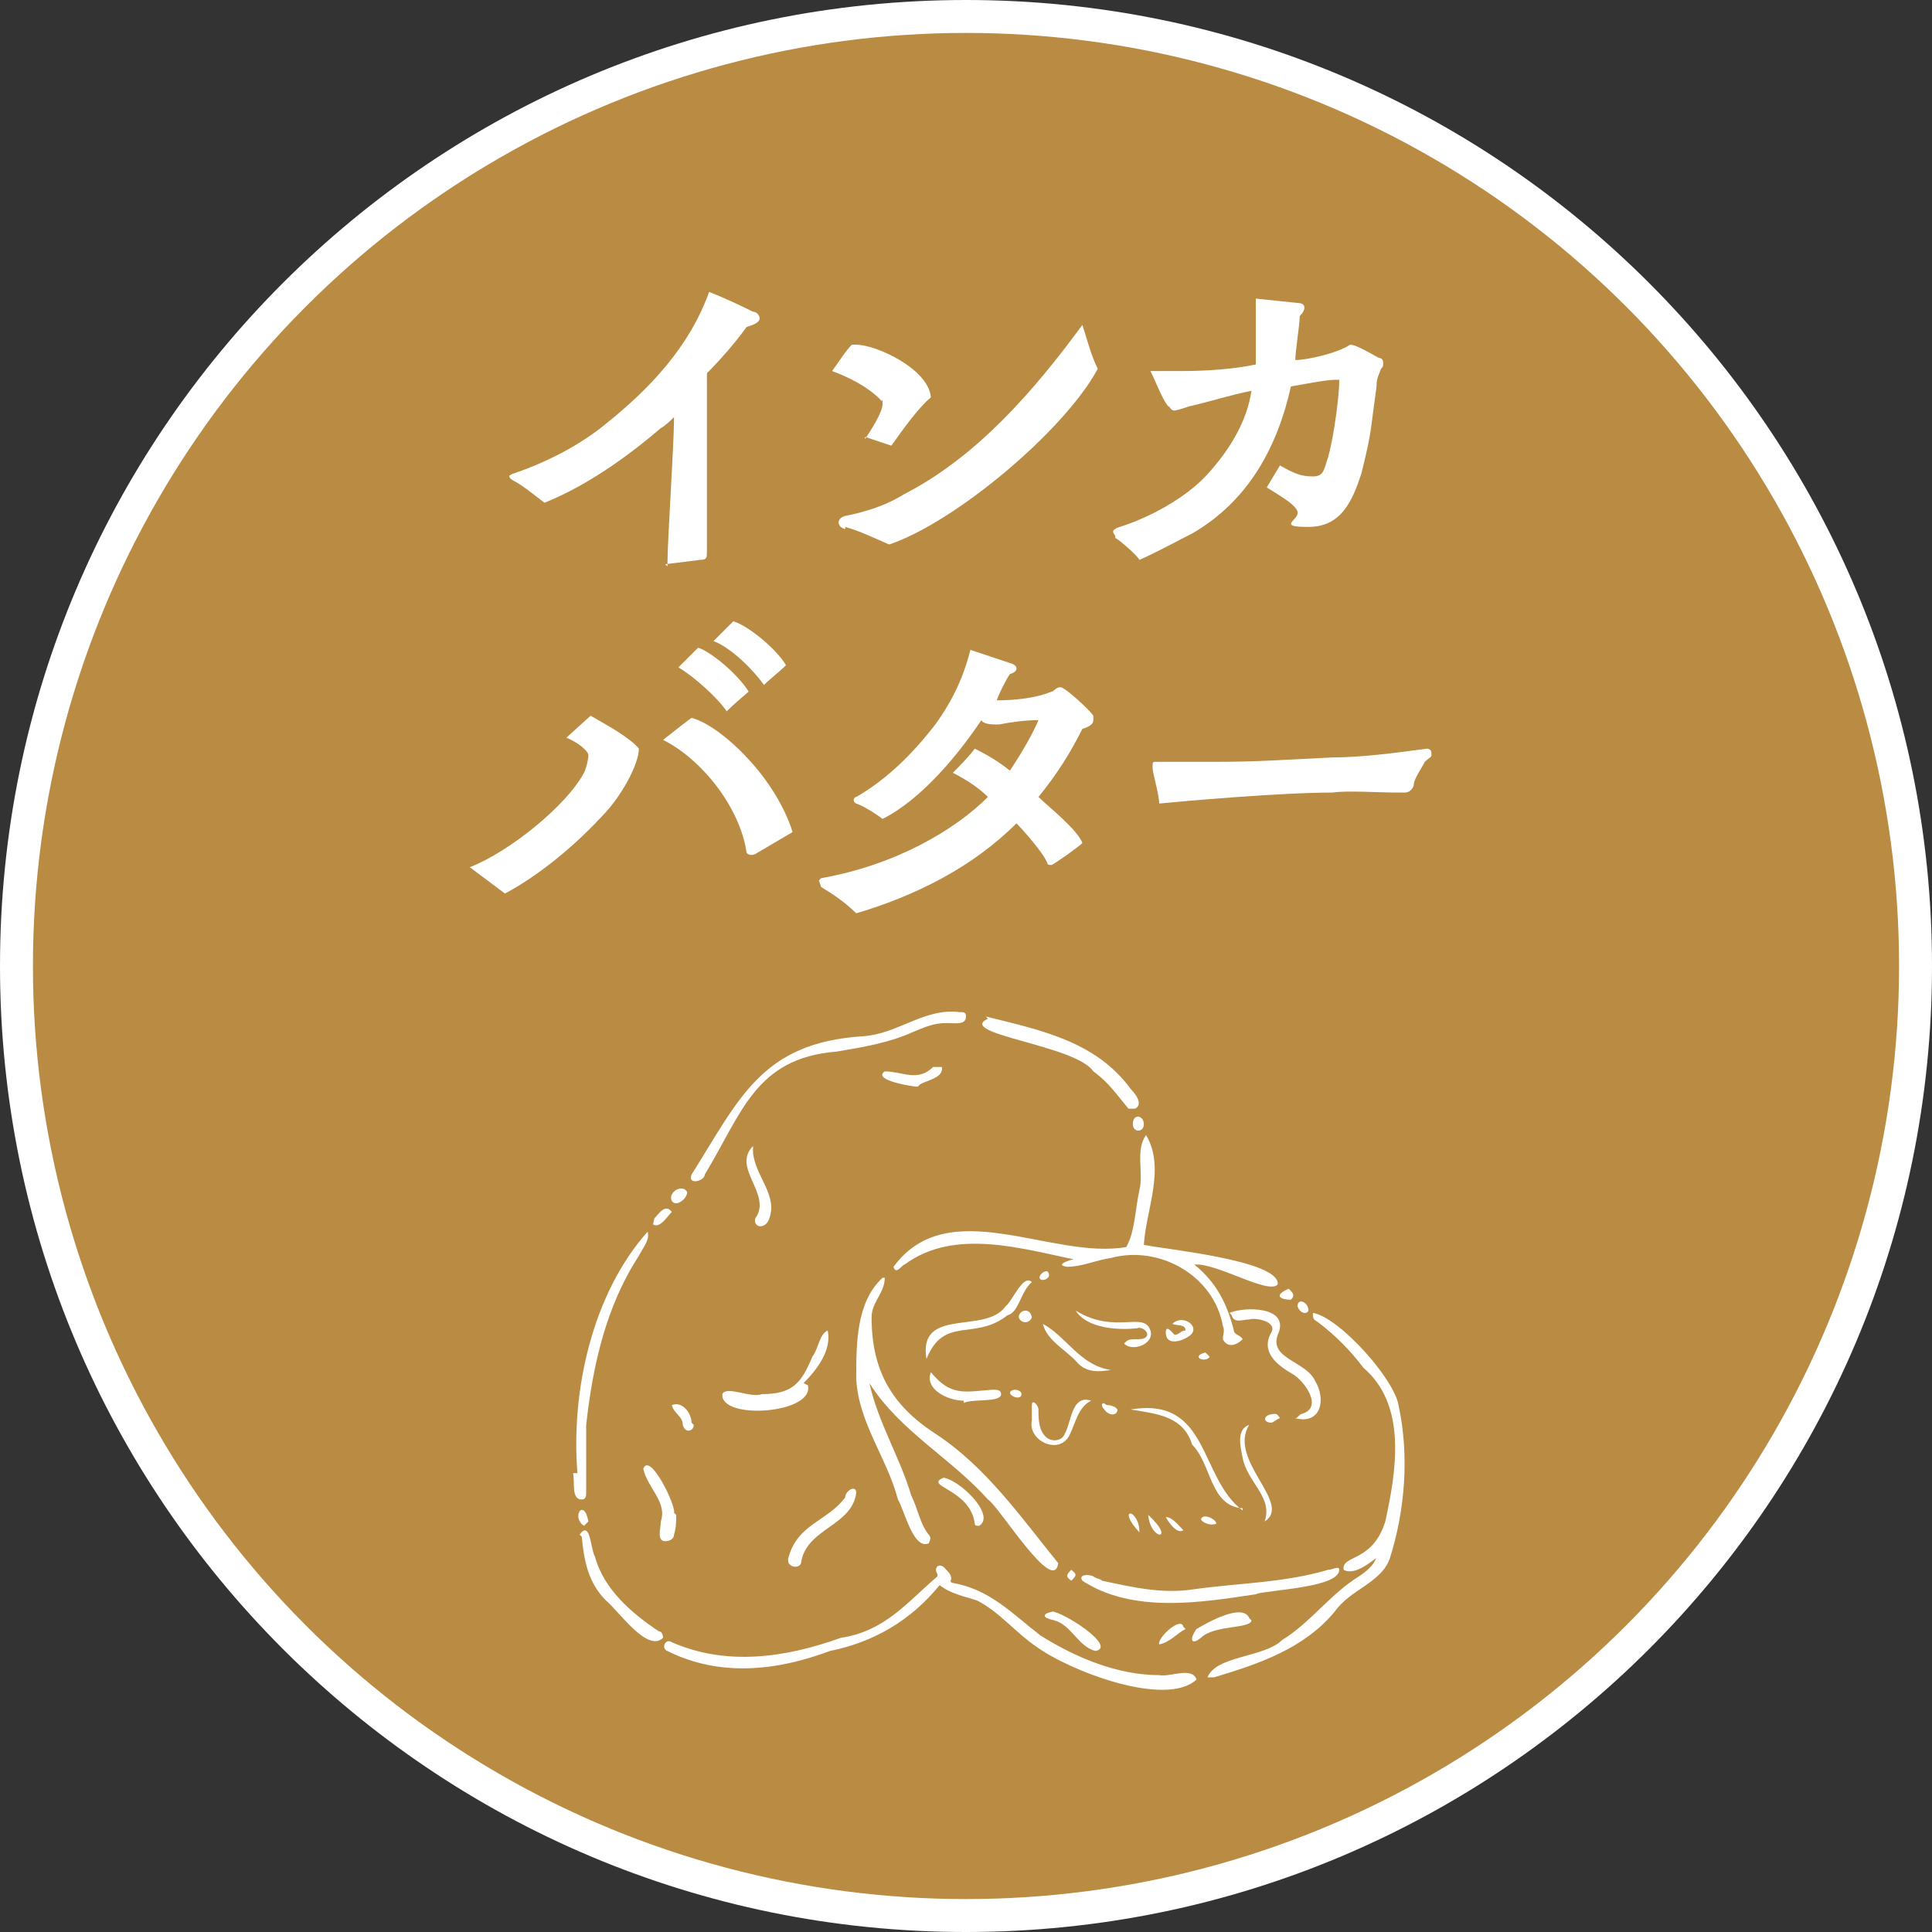 <?xml version="1.0" encoding="UTF-8"?>
<svg id="_レイヤー_2" data-name="レイヤー_2" xmlns="http://www.w3.org/2000/svg" viewBox="0 0 88 88">
  <rect x="0" y="0" width="88" height="88" fill="#333333" stroke="none"/>
  <defs>
    <style>
      .cls-1 {
        fill: #ba8b42;
      }

      .cls-2 {
        fill: #fff;
      }
    </style>
  </defs>
  <g id="_枠" data-name="枠">
    <g>
      <g>
        <path class="cls-2" d="M44,88C19.7,88,0,68.3,0,44S19.7,0,44,0s44,19.7,44,44-19.7,44-44,44ZM44,3C21.4,3,3,21.4,3,44s18.4,41,41,41,41-18.4,41-41S66.6,3,44,3Z"/>
        <g>
          <g>
            <path class="cls-2" d="M28.8,27.5v-1.8c.2-.7.2-2.1.3-3.5-1.3,1-2.6,1.7-3.7,2.1l-.9.3-.7-.6c-.4-.4-.8-.6-.9-.7-.7-.2-1.2-.9-1.2-1.6s.5-1.3,1.2-1.6c1.4-.5,2.8-1.2,3.8-2.1,2.1-1.7,3.5-3.4,4.2-5.3l.6-1.5,1.4.6c.7.3,1.9.8,2.2,1,1,.5,1.1,1.3,1.1,1.6,0,.7-.4,1.2-1.1,1.6-.4.5-.8,1-1.2,1.4,0,0,0,0,0,0v.7c0,2,0,4.5,0,6.8,0,1-.6,1.8-1.7,1.9l-3.4.4ZM23.9,23.1s0,0,0,0c0,0,0,0,0,0ZM23.8,20.6s0,0,0,0c0,0,0,0,0,0ZM33.7,15.7s0,0,0,0c0,0,0,0,0,0Z"/>
            <path class="cls-2" d="M40.5,26.6l-1-.4c-.5-.2-1-.4-1.4-.6-.8-.3-1.3-1.1-1.2-1.9,0-.8.7-1.4,1.5-1.6.4,0,.9-.2,1.3-.4l-2.7-.8,1.3-1.7c0,0,.1-.2.2-.3-.3-.2-.7-.4-1.1-.5l-1.9-.7,1.2-1.6c.2-.2.3-.4.4-.6.2-.2.3-.4.5-.6l.5-.6h.9c1.4,0,4.7,1.4,4.9,3.8v.8c0,0-.6.5-.6.5-.2.1-.3.3-.5.6,1.8-1.3,3.5-3.2,5.4-5.9l1.8-2.5.9,2.9c.2.7.4,1.4.6,1.9l.2.6-.3.6c-1.7,3.1-7,7.6-10.3,8.7l-.5.2Z"/>
            <path class="cls-2" d="M51.4,27.2l-.7-.8c-.1-.1-.6-.6-.8-.7h0c-.5-.4-.8-.9-.8-1.4s.1-1.2,1.2-1.6c1.1-.4,2.7-1.2,3.4-2,.2-.2.3-.4.5-.6-.4.1-.7.2-.9.2h-.1c-.6,0-1.2-.5-1.5-1.1-.1-.2-.3-.6-.5-1l-1.5-2.9h2.6c.6,0,1,0,1.3,0,.7,0,1.4,0,2-.1,0-.4,0-.9,0-1.6v-1.7c0,0,3.6.4,3.6.4.7,0,1.3.5,1.5,1.1.1.3.1.6,0,.9l.4-.2h.6c.6.2,1.6.8,1.8.9.8.5.9,1.2.9,1.5,0,.4-.2.8-.3.9,0,.2,0,.2,0,.3l-.2,1.5c-.2,1.1-.4,2-.6,2.7-.3.9-1.1,3.5-3.8,3.5s-1.3-.2-1.8-1.4c0,0-.2-.2-.5-.3-.7.7-1.4,1.3-2.3,1.8-.9.5-1.8,1-2.6,1.3l-1,.4Z"/>
            <path class="cls-2" d="M22.8,42.5l-4.5-3.5,2.6-.9c1.4-.5,3.4-2.1,4.2-3.2l-1.9-1,3.5-3,.9.4c.6.3,1.3.7,1.9,1.2.3-.2.6-.5.9-.7,0,0,0,0-.1,0l-1.9-.9,3.1-3h.3c0,.1,1.2-1.1,1.2-1.1l.9.3c1.1.3,2.7,1.7,3.2,2.7l.5,1-.9.8c-.3.2-.6.6-.9.9l-.9.9c.2.2.3.3.5.5,1.1,1.2,1.9,2.6,2.2,3.9l.3,1.1-2.7,1.5c-.5.3-1.2.4-1.7,0-.5-.3-.9-.8-.9-1.3-.2-1.2-1.2-2.7-2.3-3.5-.4,1-1.1,2-1.7,2.7-1.4,1.6-3.2,2.9-4.8,3.8l-.8.4ZM35.5,38.5s0,0,0,.1c0,0,0,0,0-.1Z"/>
            <path class="cls-2" d="M38.4,43l-.6-.6c-.4-.5-.9-.8-1.2-.9h0c-.5-.3-.8-.9-.8-1.4,0-.8.5-1.4,1.3-1.6.6-.1,1.2-.2,1.7-.4-.1,0-.3-.1-.4-.2-.6-.3-1-.8-1-1.5,0-.6.3-1.2.9-1.5,1.1-.6,2.2-1.7,3.2-2.9.6-.8,1-1.6,1.4-2.9l.4-1.5,1.5.5c.7.2,1.2.4,1.8.6.6.2,1,.6,1.1,1,.2,0,.4,0,.6,0,1.2,0,2.7,2,2.7,2h0c0,.3.2.5.2,1s-.3,1.2-.9,1.6c-.3.5-.6,1.1-1.1,1.8,1,1,1.3,1.5,1.4,2l.2.9-.8.6c-.2.2-1.3.9-1.6,1.1-.4.2-.9.3-1.4.1-.5-.2-.8-.5-1-1,0,0,0-.1-.1-.2-1.9,1.5-4.2,2.7-6.8,3.4l-.9.2ZM49,38.4s0,0,0,0c0,0,0,0,0,0ZM39.8,37.4s0,0,0,0c0,0,0,0,0,0Z"/>
            <path class="cls-2" d="M51.8,38.3l-.4-1.3s-.4-1.5-.4-2c0-1,.7-1.7,1.7-1.7s.8,0,1.3,0c.4,0,1.1,0,1.5,0,1.6,0,2.7,0,4.4-.2h.8c1.6-.1,2.9-.2,4.1-.4h.2c1,0,1.7.7,1.7,1.7s-.2.9-.5,1.2c0,0,0,0-.1.2,0,0-.2.3-.3.4-.1.9-.9,1.5-1.8,1.6-.2,0-.5,0-.6,0-.2,0-.5,0-.8,0-.6,0-1.5,0-1.8,0-2.4,0-6.8.3-7.7.5l-1.3.2ZM65.9,35.8h0s0,0,0,0ZM64.2,33.4s0,0,0,0c0,0,0,0,0,0Z"/>
          </g>
          <g>
            <path class="cls-2" d="M52.9,78.4c-2.6,0-5.7-1.6-6.6-2.2-.4-.3-.9-.7-1.3-1-.4-.3-.7-.6-1.1-.8h0c-.2,0-.5-.1-.8-.2-1.4,1.3-3,2.2-4.9,2.5-3.2,1.1-6,1.1-8.4-.2-.5-.2-.9-.7-1-1.3-.1-.6.2-1.3.7-1.7.5-.4,1.2-.4,1.8-.2,1.8.8,4,.7,6.5-.3h.3c1.1-.2,1.8-.9,2.7-1.7.2-.1.3-.3.5-.4.1-.4.4-.7.8-.9.8-.4,1.7-.2,2.2.5,0,0,.1.2.2.2,1.4.4,2.4,1.3,3.3,2.1.2.1.3.3.5.4,1.5,1,3.1,1.5,4.6,1.5h.2c0,0,.1,0,.2,0,1.8-.3,2.5.5,2.7,1.3l.3.9-.7.6c-.7.6-1.6.8-2.6.8ZM30.1,76.1s0,0,0,0c0,0,0,0,0,0h0Z"/>
            <path class="cls-2" d="M48,73c-1.2,0-2.1-1.2-3.2-2.7-.2-.3-.5-.6-.6-.8h0s-.2-.2-.2-.2c-.2-.2-.4-.4-.6-.6,0,.2.1.3.2.5.5.7.5,1.6,0,2.2l-.2.3h-.3c-.5.4-1,.4-1.5.2-1-.4-1.4-1.5-1.7-2.4,0-.1,0-.3-.1-.3v-.3c-.3-.6-.6-1.3-.9-2-.5-1.1-1.1-2.4-1.2-3.9h0c0,0,0-.1,0-.1,0-.2,0-.4,0-.7,0-1.6,0-3.5,1.6-5l.8-.8,1.8,1v1c0,.7-.3,1.2-.4,1.5,0,0,0,.1-.1.2,0,2,.7,3.1,2.2,4,2.1,1.3,3.6,3.2,5,5,.3.4.6.8.9,1.2l.4.5v.7c-.2.8-.7,1.4-1.4,1.5-.1,0-.3,0-.4,0ZM41.2,60s0,0,0,0c0,0,0,0,0,0Z"/>
            <path class="cls-2" d="M55.9,62.8c-.1,0-.3,0-.4,0-.6-.1-1.1-.6-1.4-1.3,0-.3,0-.6,0-.8-.1-.6-.6-1.2-1.2-1.6-.6-.4-1.3-.5-2-.3h-.2s0,0-.1,0h0s0,0,0,0c-.2,0-.3,0-.5.1-.4.1-.9.2-1.5.3h-.2s-.2,0-.2,0c-.7-.1-1.1-.5-1.3-.8-1.8-.4-3.6-.6-4.8.3-.6.6-1.2.7-1.8.5-.6-.2-1-.7-1.1-1.4v-.6c0,0,.3-.5.3-.5,2.1-2.9,5.4-2.3,8.1-1.8.9.2,1.8.3,2.6.4,0-.1,0-.3,0-.4,0-.4,0-.7.2-1.1,0-.1,0-.4,0-.6,0-.6,0-1.5.5-2.3l1.3-2,1.2,2c.9,1.5.6,3.2.3,4.5,0,0,0,0,0,0,3.1.5,6.1,1,5.8,3.2v.4c0,0-.3.3-.3.3-.4.5-1,.7-1.6.6,0,.1.1.2.2.3l.3.9-.7.7c-.4.4-1,.7-1.6.7ZM49.1,58.9s0,0,0,0h0,0Z"/>
            <path class="cls-2" d="M55.3,78c-.7,0-1.3-.4-1.5-1l-.3-.6.3-.6c.5-1.2,1.8-1.5,2.8-1.8.3,0,.9-.3,1-.4l.2-.2c.6-.3,1.1-.8,1.6-1.3.1-.1.2-.2.4-.4,0-.6,0-1.5,1.3-2,.3-.2.5-.2.6-.7.5-2.2.7-4.5-.5-5.5l-.2-.2c-.6-.7-1.2-1.4-1.8-1.8-.8-.5-1.1-1.4-.8-2.3l.4-1.1,1.2.2c2,.3,4.9,3.8,5.2,5.4.5,2.5.4,5.3-.4,7.8-.4,1.1-1.2,1.7-1.9,2.2-.3.2-.6.4-.8.6v.2c-1.9,2-4.4,2.9-6.3,3.5-.2,0-.4.1-.6.1ZM55,75s0,0,0,0c0,0,0,0,0,0Z"/>
            <path class="cls-2" d="M31.6,55.3c-.5,0-.9-.2-1.2-.5-.4-.5-.5-1.1-.3-1.8l.2-.3c.3-.4.5-.8.7-1.2,1.8-2.9,3.4-5.5,8.2-5.8.4,0,.9-.2,1.4-.5.8-.4,1.9-.8,3.2-.7.9,0,1.6.7,1.7,1.6,0,.6-.1,1-.5,1.4-.6.6-1.3.6-1.7.5h-.1s-.2,0-.2,0c0,0-.3.1-.4.2s-.3.1-.4.2c-1.3.6-2.7.8-4,1-2.2.2-2.8,1.2-4,3.3-.3.5-.5.9-.8,1.4-.3.5-.8.9-1.4,1.1-.1,0-.3,0-.4,0Z"/>
            <path class="cls-2" d="M53.3,74.5c-1.6,0-3.3-.3-4.7-1.2l-.3-.2-.2-.2c-.5-.7-.4-1.6.2-2.2.6-.5,1.6-.6,2.2-.2,1.2.3,2.4.5,3.6.4.6,0,1.3-.1,1.9-.2,1.4-.1,2.7-.2,4-.7.5-.2,1-.2,1.5,0,.4.2.8.6.9,1v.3c.1,0,0,.3,0,.3-.2,1.9-2.5,2.2-4.5,2.4-.2,0-.5,0-.6,0l-1.5.2h0c-.9,0-1.9.1-2.8.1ZM61.2,72.9s0,0,0,0c0,0,0,0,0,0ZM50.8,70.6s0,0,0,0c0,0,0,0,0,0Z"/>
            <path class="cls-2" d="M26.6,69.8c-.5,0-.9-.2-1.3-.5-.6-.6-.6-1.4-.5-1.9h0c0-.1-.3-1.6-.3-1.6h.2c0-4.1,1.3-8,3.6-10.6l1.7-1.9.8,2.4c.3,1-.1,1.7-.4,2.1,0,0,0,0,0,.1h0c-1.4,2.3-1.9,4.8-2.2,7.1,0,.8,0,1.8,0,2.9,0,.9-.4,1.6-1.2,1.9h-.4c0,0,0,0,0,0Z"/>
            <path class="cls-2" d="M51.5,52c-.5,0-1-.2-1.4-.6-.5-.6-.9-1.1-1.3-1.4l-.2-.2v-.2c-.5-.3-1.8-.6-2.5-.8-1.7-.5-2.9-.8-3-2.1,0-.3,0-1.2,1.1-1.7l.5-.2,1.3.3c2.3.6,4.9,1.2,6.6,3.6.3.3.8,1,.7,1.9,0,.6-.5,1.1-1,1.3h-.2c-.2.1-.3.1-.5.1Z"/>
            <path class="cls-2" d="M34.5,65.8c-.8,0-1.5-.1-2-.4-.7-.4-1.1-1.2-1.1-2v-.2s.1-.2.1-.2c.6-1.4,2.1-1.1,2.7-1,0,0,.2,0,.3,0h.1s.3,0,.3,0c.3,0,.4,0,.4,0,0,0,.2-.3.5-.8v-.2h.1s0,0,0-.1c.2-.4.5-1.3,1.4-1.6l1.7-.6.3,1.7c.2,1.1-.2,2.2-1.1,3.3-.1.5-.4.9-.9,1.3-.7.5-1.8.8-2.9.8Z"/>
            <path class="cls-2" d="M29.8,76.2s0,0,0,0c-1.1,0-2-1-2.7-1.7-.2-.2-.3-.3-.4-.4h-.1c-1.3-1.3-1.4-2.9-1.6-3.9v-.5c0,0,.2-.5.2-.5.6-1,1.5-.9,1.8-.9,1.2.2,1.4,1.4,1.5,2,0,0,0,.1,0,.2h0c.3,1.2,1.4,2.1,2.3,2.6.9.5,1,1.4.8,2.1v.3c-.1,0-.4.2-.4.2-.4.4-.9.6-1.4.6Z"/>
            <path class="cls-2" d="M59.3,66.1c-.2,0-.5,0-.7,0l-.7-.2-.8-1.8.6-.5c-1-.7-1.4-1.4-1.5-2-1,0-1.4-.7-1.6-1.1l-.7-1.4,1.5-.6c.8-.3,2.8-.6,3.8.6.5.5.6,1.1.5,1.8,0,0,0,0,0,0,.4.3,1,.7,1.4,1.3.6,1,.6,2.2,0,3-.4.6-1.1.9-1.9.9Z"/>
            <path class="cls-2" d="M57.4,70.3h-.9c-1.9-.2-2.5-1.7-2.8-2.6-.1-.3-.3-.7-.4-.8l-.2-.2v-.3c-.2-.3-.4-.4-1.6-.6l-1.2-.2-.3-2.5,1.4-.3c3.4-.6,4.5,1.8,5.2,3.2.3.7.6,1.3,1.1,1.7l1.2.9-1.3,1.9Z"/>
            <path class="cls-2" d="M36.2,72.8s0,0-.1,0c-.9,0-1.6-.8-1.7-1.7v-.2s0-.2,0-.2c.3-1.6,1.4-2.3,2.1-2.8.3-.2.5-.3.6-.5.3-.6.9-1.1,1.7-1.1.7,0,1.5.5,1.6,1.6v.2s0,.2,0,.2c-.2,1.4-1.2,2.1-1.8,2.5-.3.2-.6.4-.6.6-.2.9-.9,1.5-1.8,1.5Z"/>
            <path class="cls-2" d="M41.6,67.4l-.9-5.3c-.2-.9,0-1.6.4-2.2.7-.9,1.8-1.1,2.6-1.2.3,0,.8-.1.9-.2v-.2c.2,0,.2,0,.2-.2.3-.5.8-1.3,1.7-1.4.5,0,1,0,1.4.4l1.4,1.2-1.4,1.1c0,0-.1.2-.2.3-.2.4-.5,1-1.1,1.4-.9.7-1.8.8-2.4.9-.2,0-.5,0-.5,0h0s0,0-.2.3l-2,5Z"/>
            <path class="cls-2" d="M30.4,71.7c-.1,0-.2,0-.3,0-.5,0-.9-.3-1.1-.7-.5-.7-.3-1.4-.3-1.7v-.3c0,0,0-.2-.1-.3-.2-.3-.5-.8-.6-1.4v-.4c0,0,0-.4,0-.4.2-.6.7-1.1,1.3-1.1.7-.1,1.4.2,1.9,1,.2.3,1.2,1.7,1,2.9v.2c0,.2,0,.5-.1.7,0,.5-.3,1-.7,1.3-.3.2-.7.3-1.1.3ZM28.8,68.9s0,0,0,0h0Z"/>
            <path class="cls-2" d="M34.6,57.4c-.2,0-.4,0-.5,0-.9-.3-1.4-1.3-1.2-2.2v-.3c0-.1,0-.2,0-.3-.2-.5-.7-1.6-.2-2.7v-.6c0,0,.5,0,.5,0,0,0,0,0,0,0l1.5-1.5.9,1.9c0,.1.2.5.2.9,0,.1.1.3.2.5.3.7.9,1.9.3,3.2-.3.7-1,1.2-1.7,1.2Z"/>
            <path class="cls-2" d="M51.8,62.8c-.6,0-1.2-.2-1.6-.7l-.2-.2c-1-.2-1.8-.8-2.3-1.6l-2.5-4.9,4.6,3c.6.4,1,.3,1.5.3.6,0,1.9,0,2.5,1.2v.2c.3.9,0,1.9-1,2.3-.4.2-.8.3-1.1.3Z"/>
            <path class="cls-2" d="M48.1,67.4c-.3,0-.5,0-.8-.1-1.1-.4-1.8-1.5-1.7-2.6h0c0,0,0-.5,0-.5,0-.6.2-1.2.7-1.5l.7-.5.8.4c.1,0,.3.2.4.3.1-.1.3-.2.5-.3.4-.2.9-.3,1.7,0l3,1.1-2.7,1.5c0,0-.1.2-.2.4,0,.2-.2.5-.3.7-.4.8-1.2,1.2-2,1.2ZM45.8,64.3c0,0,0,.1,0,.2,0,0,0,0,0,0v-.2Z"/>
            <path class="cls-2" d="M49.9,76.8h-.4c-.8-.3-1.3-.9-1.6-1.2,0,0-.2-.2-.3-.3-1.4-.4-1.5-1.3-1.5-1.7,0-.3,0-1.3,1.4-1.7h.2c1.2-.2,3.6,1.4,3.8,2.7.2.9-.4,1.8-1.3,2h-.4ZM47.7,75.3s0,0,0,0c0,0,0,0,0,0ZM47.9,73.4l.4,1.4-.4-1.4ZM49,74.1c-.1.1-.2.3-.3.5.1-.1.2-.3.3-.5Z"/>
            <path class="cls-2" d="M43.9,65.3c-.8,0-2-.4-2.6-1.2-.4-.6-.6-1.3-.3-2l.9-2.8,1.8,2.3c.2.2.3.3.3.3,0,0,.5,0,.7,0h.4c1.5-.2,2,.9,2,1.4v.2s0,.2,0,.2c-.3,1.4-1.9,1.5-2.5,1.5,0,0-.2,0-.3,0h-.1s-.2,0-.2,0h0Z"/>
            <path class="cls-2" d="M44.5,71c-.4,0-.7-.1-.9-.2-.2-.1-.6-.5-.8-1.2h0c0-.2-.3-.4-.5-.5-.4-.2-1.2-.7-1.1-1.7,0-.4.2-1.1,1.2-1.5h.2c0,0,.2,0,.2,0,1.3,0,3,1.4,3.4,2.6.3,1,0,1.9-.9,2.4h-.3c-.2.2-.4.2-.5.2ZM43.4,68.7h0c0,0,0,0,0,0h0c.1,0,.3-.2.4-.4h0c-.2,0-.3.1-.4.3l-.5-1.3.5,1.3s0,0,0,0Z"/>
            <path class="cls-2" d="M42,51.1h-.5c-1.1-.3-2.5-.5-2.7-1.8-.1-.7.2-1.3.8-1.7l.3-.2h.4c.5,0,.8,0,1.2,0,0,0,.2,0,.2,0h0s.2-.1.2-.1c.9-.5,1.9-.1,2.4.7v.3c.3.5.4,1.9-1.7,2.6l-.5.2ZM41.6,49.4h0s0,0,0,0c0,0,0,0,0,0ZM41.4,48.5c0,.2,0,.4,0,.7h.2c0,0-.2-.7-.2-.7Z"/>
            <path class="cls-2" d="M54.5,76.2c-.6,0-1.1-.3-1.3-.6-.6-.8-.4-1.9.5-2.5h.2c1.4-1,2.5-1.3,3.4-1,.5.2,1,.6,1.2,1.1l.2.4v.5c-.4,1.2-1.5,1.4-2.2,1.5-.2,0-.6.1-.7.2h0c-.4.4-.8.5-1.2.5ZM55.8,74.3h-.1c0,.2.1.3.2.4,0-.1,0-.2,0-.4Z"/>
            <path class="cls-2" d="M54.9,72.5l1.3-3.7,1.4.5-1.4-.5s-.2-.2-.3-.4c-.3-.4-.6-1-.8-1.7-.4-2,.4-2.8,1.2-3.1l4.3-1.9-2.4,4.1c0,.1.3.7.5,1,.4.8.9,1.6.6,2.6-.1.4-.4.9-1.1,1.3l-3.4,1.8Z"/>
            <path class="cls-2" d="M50,64c-1,0-1.6-.4-2.1-.8h0c-.1-.2-.3-.3-.4-.5-.5-.5-1.2-1.1-1.5-2.1l-.7-3.3,2.9,1.7c.6.3,1,.7,1.4,1.1.5.5.8.7,1.1.8l1.8.2-.7,2.6-.8.2c-.3,0-.6.1-.9.1Z"/>
            <path class="cls-2" d="M53.5,62.6c-.4,0-.8-.1-1.1-.3-.4-.3-.7-.7-.8-1.1l-.8-.4,1.1-1.1c0,0,.2-.2.3-.3h.1c.6-.7,1.4-.9,2.1-.7.7.2,1.3.9,1.4,1.6,0,.4,0,.8-.2,1.1v.2s-.1,0-.1,0c-.1.2-.3.4-.5.5h-.2c-.4.3-.9.4-1.2.4ZM52.9,60.7c0,.4.3.7.7.9.3,0,.6,0,.8-.1,0,0,0-.1.1-.2l-.5-.4h-.4c0,0,0,0,0,0h0c0,0-.3-.1-.3-.1h-.3ZM53.6,60.7h.2s0,0,0,0h-.2ZM53.3,60.7h.2s0,0,0,0h-.2Z"/>
            <path class="cls-2" d="M31.3,66.7c-.2,0-.5,0-.7-.1-.5-.2-.8-.6-1-1.1-.2-.2-.4-.5-.5-.9l-.3-1.2,1.2-.5c.6-.3,1.3-.2,1.9.1.6.4,1.1,1.1,1.2,1.9,0,.6-.2,1.2-.7,1.6-.3.2-.7.3-1,.3ZM30.1,65c0,0,0,.2.3.4.3.2.6.2.9,0l-.6-1.4,1.2-.3s0,0,0,0c-.4-.2-.9-.1-1.3.1-.4.3-.6.7-.5,1.1ZM32.6,64.5c0,0,0,.1,0,.2,0,0,0-.1,0-.2Z"/>
            <path class="cls-2" d="M52,76.8l-.5-1.2c-.1-.3-.4-1.1.4-2,.5-.6,1.4-1.2,2.3-1,.4,0,.8.3,1,.7l1.5,1.6-2.1.8c0,0-.1,0-.2.1-.2.2-.6.4-1.1.6l-1.3.4ZM53,75.2c.1,0,.2.1.3.2.5.2.9,0,.9,0,0,0,.2-.5,0-1.1l-.6.3-.7.6Z"/>
            <path class="cls-2" d="M30,57.3c-.2,0-.4,0-.6-.1h-.2c0,0-.2-.2-.2-.2-.7-.6-.9-1.6-.3-2.4.2-.2.7-1,1.7-1,.6,0,1.1.2,1.5.7l.9,1.1-1.1,1c-.5.6-1.1,1-1.7,1ZM30.5,55l.2.2-1.2.9c.2.2.5.4.9.4.4,0,.7-.2.8-.3,0-.1.1-.3.2-.4l-.6-.7.6.6c0-.4-.1-.9-.5-1.2l-.3.4ZM31.1,56.3s0,0,0,0c0,0,0,0,0,0ZM29.8,54.3l.4.4v-.4c0,0-.2,0-.4,0Z"/>
            <path class="cls-2" d="M30.8,56.3c-.6,0-1.1-.3-1.4-.8h0c-.3-.7-.3-1.4,0-2,.4-.6,1.1-1,1.8-.9.7,0,1.2.5,1.5,1.1v.3c.1,0,.1.3.1.3,0,.8-.6,1.6-1.5,1.9-.2,0-.3,0-.5,0ZM31,54.5l-1,.4c.2.4.6.7,1,.7.4,0,.8-.1,1-.5.2-.4.2-.8,0-1.2l-.7.4h0,0s-.6.4-.6.4l.3-.2ZM30.8,53.3c-.1,0-.2,0-.3,0-.6.2-.7.7-.7.9h1.4s.7-.4.7-.4c-.2-.3-.6-.5-1-.5Z"/>
            <path class="cls-2" d="M51.9,53s0,0,0,0c-1,0-1.7-.8-1.7-1.8,0-1,.7-1.8,1.7-1.8,0,0,0,0,0,0,1,0,1.8.8,1.8,1.8h0c0,0,0,.1,0,.1,0,1-.8,1.7-1.8,1.7ZM51.9,50c-.6,0-1.2.5-1.2,1.1h1.5c0,0-1.5.1-1.5.1,0,.6.6,1.2,1.2,1.2h0c.7,0,1.2-.6,1.2-1.2,0-.6-.6-1.2-1.2-1.2h0Z"/>
            <path class="cls-2" d="M53.7,71.5h-1.2c-.9-.3-1.6-1.1-1.8-2.3l-.2-1.5,2.2-.3.6.5c1,.9,1.3,1.8.9,2.6l-.5,1ZM51.6,69.1c-.2.3-.2.6-.2.9l.6-.6-.4-.2ZM52.9,68.4v.5s.8-.1.8-.1c0,0-.3-.3-.8-.4Z"/>
            <path class="cls-2" d="M58.7,60.7c-.9,0-1.6-.5-1.9-1.3-.2-.7,0-1.6,1.2-2.1l.8-.3.7.5c.6.4.7,1,.8,1.3,0,.5,0,.9-.4,1.3l-.4.5h-.6c0,0-.2,0-.3,0ZM58.8,59l.5,1.1s0,0,0,0h0c.3-.2.7-.7.5-1.4-.2-.6-.8-1-1.1-.9v1.2c.1,0,0-.3,0-.3v.3ZM57.7,58.3c-.2.2-.3.6-.2.9,0,.4.2.6.4.7l.7-.9-.8-.7Z"/>
            <path class="cls-2" d="M26.9,71.6l-1.1-.8c-.8-.5-1.1-1.5-.8-2.3.2-.7.9-1.2,1.6-1.1.4,0,1.3.2,1.7,1.7l.2.7-.5.6-.5-.4c.1-.1.2-.3.3-.5.2-.5,0-.9-.3-1.1l-.7,1h0s0,0,0,0l-.2.2h-.2c0-.1-1.1.1-1.1.1.1.3.6.7,1.2.7.4,0,.7-.2,1-.4l.4.4-1,1.2Z"/>
            <path class="cls-2" d="M51.4,71.4l-.6-.6c-.9-1-1.1-1.8-.7-2.6l.6-1,1.2.2c.9.2,1.5,1.1,1.6,2.2v1.4c.1,0-2,.4-2,.4ZM51.4,69.9h-.9c0,.1.3.5.8.6v-.6ZM52.3,69.5l.4.3c.2-.3.3-.7.2-1l-.7.6Z"/>
            <path class="cls-2" d="M53.8,71.3c-.2,0-.3,0-.5,0-.9-.3-1.5-1.2-1.6-1.7l-.6-2.1,2.2.2c.9,0,1.4.7,1.7,1.1l1,1.1-1,1.1c-.3.3-.7.4-1.1.4ZM53,70.6s0,0,0,0h0c0,0,0,0,0,0ZM53.8,68.3c-.3,0-.6.1-.9.3l.4.4,1.3-.4c0-.1,0-.2,0-.2,0,0-.3-.2-.6-.2,0,0,0,0,0,0Z"/>
            <path class="cls-2" d="M57.9,66.3c-.6,0-1.1-.3-1.5-.8-.3-.5-.4-1.2,0-1.8.3-.5.9-.9,1.6-.9h0c.4,0,.8,0,1.1.4.4.3.8.9.6,1.7v.7c-.1,0-.7.3-.7.3-.2.1-.5.3-1,.3,0,0-.1,0-.2,0ZM58.1,65.9s0,0,0,0c.3,0,.6-.2.9-.6.3-.4.3-1,0-1.4-.2-.3-.5-.5-.7-.5v.9c-.1,0,0,.4,0,.4l-1.5-.3c0,.2-.1.8.4,1.3.2.1.4.2.6.3v-1.1s.2,1.1.2,1.1ZM57.6,63.3l.2.3v-.3c-.1,0-.1,0-.2,0Z"/>
            <path class="cls-2" d="M46.7,61.7c-.1,0-.2,0-.3,0-.8-.1-1.4-.7-1.4-1.5v-.3s0-.3,0-.3c.2-.9,1.1-1.5,1.9-1.4.7,0,1.5.6,1.6,1.6v.4s-.1.4-.1.4c-.3.7-1,1.1-1.7,1.1ZM46.6,60.1h-1.1c0,.6.5,1.1,1.2,1.2.6,0,1.1-.3,1.2-.8l-1.3-.3ZM46.7,58.7c-.4,0-.8.3-1,.7l1.3.6h1c0-.7-.5-1.2-1.1-1.2s-.1,0-.2,0Z"/>
            <path class="cls-2" d="M50.7,65.9c-.5,0-1.1-.2-1.5-.7-.7-.7-.6-1.6-.2-2.1.5-.6,1.3-.8,2-.5l1.1.3.2.8c.2.8-.2,1.6-.9,2-.2.1-.5.2-.8.2ZM50.9,64.2l-.4,1.3c.3,0,.7-.2.9-.6.4-.6.3-1.3,0-1.7-.1-.1-.2-.2-.4-.3l-.6,1,.3-1.1c-.2,0-.4,0-.6,0-.6.3-.9.9-.7,1.5l.7-.2h.1c0,0,0,0,0,0l.6-.2Z"/>
            <path class="cls-2" d="M59.4,61.3c-.2,0-.3,0-.5,0-.7-.2-1.2-.9-1.3-1.7,0-.7.3-1.3.9-1.6.5-.3,1.1-.3,1.7,0,.6.3.9,1,.9,1.7v.4s-.3.4-.3.4c-.3.5-.9.8-1.4.8ZM58.1,59.6c0,.4.2.7.5.9.4.2.9.2,1.3,0,.4-.2.7-.6.7-1.1,0-.6-.4-1-.9-1.2-.5-.2-1.1,0-1.4.5l1.2.8h-1.5Z"/>
            <path class="cls-2" d="M55.2,71c-.1,0-.3,0-.4,0-.6-.1-1-.4-1.3-.9l-.4-.6.2-.7c.3-.8,1.1-1.3,1.9-1.1.9.1,1.6.9,1.6,1.7v.8s-.7.5-.7.5c-.3.2-.7.3-1,.3ZM55.2,69.4h-1.3c0,.5.3,1.1.9,1.2.6,0,1.2-.3,1.4-.9l-.9-.3ZM55.2,68c-.2,0-.4,0-.6.2l.6.8.9-.6c0-.1-.3-.4-.6-.5,0,0-.1,0-.2,0Z"/>
            <path class="cls-2" d="M48.8,74l-1-1c-.2-.2-.7-.6-.7-1.4,0-.8.5-1.2.7-1.3l.9-.8,1,.8c.2.2.7.6.8,1.3,0,.8-.5,1.2-.6,1.4l-1,1ZM47.8,70.9c0,0-.3.4-.3.9,0,.5.3.8.4.9l.7-.9.2.2-.2-.2h0s-.8-.9-.8-.9c0,0,0,0,0,0h0s0,0,0,0ZM49,71.7l.7.9c.1,0,.3-.4.3-.9,0-.6-.3-.9-.3-.9l-.8.9Z"/>
            <path class="cls-2" d="M46.3,65.1c-.3,0-.7,0-1-.3-.7-.4-1-1.1-.9-1.8.1-.5.5-1.2,1.5-1.3h.3s.3,0,.3,0c.8.2,1.1.6,1.3,1,.2.5.2,1,0,1.5v.3c-.1,0-.3.2-.3.2-.3.3-.7.4-1.1.4ZM46.2,63.5l.2,1.3c.4,0,.9-.5,1-1.1.1-.6-.1-1.1-.6-1.4-.4-.2-1-.2-1.4.2l.7.8h0s0,0,0,0l.3.3h-.2ZM45.1,62.9c-.2.3-.2.8,0,1.2.2.4.6.6.7.7l.3-1.3-1-.5Z"/>
            <path class="cls-2" d="M47.4,59.8h-.2c-.9-.2-1.4-1-1.3-1.8,0-.9.9-1.6,1.8-1.6h.5s.4.3.4.3c.6.4.9,1.2.7,1.9-.2.7-.9,1.2-1.7,1.2h-.2ZM47.7,57.9v1.5c.6,0,1.1-.5,1.2-1.1,0-.7-.4-1.3-1-1.5l-.3,1.3v-.2ZM47.5,56.8c-.5,0-1,.4-1.1.9-.2.5,0,1.1.5,1.4l.7-1v-1.4Z"/>
            <path class="cls-2" d="M54.8,63.4c-.2,0-.4,0-.6,0-.7-.2-1.1-.8-1.1-1.5,0-.3.1-1.2,1.4-1.6l.7-.2,2,1.5-.9,1.2c-.4.5-.9.8-1.5.8ZM55,61.9l.3,1.1s0,0,0,0h0s0,0,0,0c.2,0,.8-.5.8-1.2,0-.6-.4-1.2-1-1.3-.6-.2-1,.1-1.3.4l1,.7h0s0,.3,0,.3ZM55,61.9v-.3c0,0,.1.1.1.1h-.1Z"/>
          </g>
        </g>
      </g>
      <g>
        <circle class="cls-1" cx="44" cy="44" r="42.5"/>
        <g>
          <g>
            <path class="cls-2" d="M30.4,25.8c0-1.3.3-5.4.3-6.8-.1.1-.4.4-.6.5-1.4,1.2-3.3,2.6-5.3,3.4-.4-.3-1-.8-1.4-1,0,0-.2-.1-.2-.2s0,0,.1-.1c1.5-.5,3.1-1.3,4.3-2.3,2-1.6,3.8-3.5,4.7-6,.8.3,1.8.8,2,.9.2,0,.3.2.3.3,0,.2-.3.3-.6.4-.5.7-1.2,1.5-1.8,2.1v1.3c0,2,0,4.5,0,6.8,0,.3,0,.4-.3.4l-1.6.2Z"/>
            <path class="cls-2" d="M39.4,20c.2-.3.8-1.2.8-1.6s0,0-.1-.2c-.6-.6-1.4-1-2.2-1.3.3-.4.6-.9.9-1.2h.2c.9,0,3.3,1.1,3.4,2.4-.6.5-1.3,1.5-1.8,2.2l-1.2-.4ZM38.5,24.1c-.4-.1-.4-.5,0-.6,1-.2,1.9-.5,2.7-1,3.3-1.7,5.9-4.7,8.1-7.7.2.6.4,1.4.7,2-1.5,2.8-6.5,7-9.5,8-.7-.3-1.3-.6-2-.8Z"/>
            <path class="cls-2" d="M50.8,24.4c0,0-.1-.1-.1-.2,0,0,0-.1.3-.2,1.3-.4,3-1.3,4-2.4,1-1.1,1.8-2.4,2-3.8-1,.2-1.9.5-2.8.7,0,0-.6.2-.7.2-.2,0-.2-.2-.3-.2-.3-.4-.5-1-.8-1.6.7,0,1.1,0,1.5,0,1.1,0,2.4-.1,3.3-.3,0-.7,0-2,0-3l1.9.2c.4,0,.4.3.1.6,0,.4-.2,1.6-.2,2,.5,0,1.9-.3,2.5-.7.3,0,1.1.5,1.3.6,0,0,.2,0,.2.2s0,.2-.1.3c-.1.3-.2.4-.2.8l-.2,1.5c-.1.9-.3,1.7-.5,2.5-.4,1.2-.9,2.4-2.4,2.4s-.4-.3-.5-.7c-.1-.3-.6-.6-1.4-1.1l.6-1c.7.4,1,.5,1.5.5s.5-.3.7-.9c.3-1.1.5-2.9.5-3.4s0-.1,0-.1c0,0,0,0-.2,0-.4,0-1.4.2-2,.3-.6,2.7-1.9,5.2-4.5,6.7-.6.3-1.7.9-2.4,1.2-.1-.2-.9-.9-1.1-1Z"/>
            <path class="cls-2" d="M21.4,39.5c1.8-.7,4.4-2.8,5.2-4.3.1-.2.2-.6.2-.8,0-.2-.5-.6-1-.8l1.1-1c.7.4,1.8,1,2.2,1.5,0,.7-.8,2.2-1.7,3.1-1.3,1.4-2.9,2.7-4.4,3.5l-1.6-1.2ZM34.4,38.9c-.2.1-.4,0-.4-.1-.3-2-2-4.2-3.8-5.1.4-.3,1-.8,1.3-1,.8.2,1.9,1.1,2.7,2,.9,1,1.6,2.2,1.9,3.2l-1.7,1ZM30.9,30.4l.9-.9c.6.2,1.8,1.2,2.3,2-.1.1-.6.5-1,.9-.4-.6-1.5-1.6-2.2-2ZM32.5,29.2l.9-.9c.7.2,2,1.3,2.4,2-.3.3-.7.6-1,.9-.5-.7-1.5-1.7-2.3-2Z"/>
            <path class="cls-2" d="M37.3,40.1s0,0,0,0c0,0,0,0,.1-.1,3.4-.6,6.1-2.2,7.6-3.7-.4-.4-1-.8-1.6-1.1.3-.3.7-.7,1-1.1.6.3,1.1.6,1.6,1,.6-.9,1.1-1.8,1.3-2.3-.6,0-1.3.1-1.8.2-.3,0-.7,0-.8-.2-1,1.5-2.7,3.6-4.5,4.5-.4-.3-.9-.6-1.2-.7-.2-.1-.1-.3,0-.3,1.4-.8,2.6-2,3.6-3.3.8-1.1,1.3-2.2,1.6-3.4.6.2,1.2.4,1.8.6.4.1.4.4,0,.5-.2.3-.5.9-.6,1.2.8,0,1.8-.1,2.5-.4.1,0,.2-.2.4-.2s1.3,1,1.5,1.3c0,0,0,.1,0,.2,0,.2-.2.3-.5.4-.5,1-1.1,2-2,3.1.4.4,1.8,1.5,2,2.1-.2.2-1.2.9-1.4,1-.1,0-.2,0-.2-.1-.2-.5-1.2-1.6-1.4-1.8-2,2-4.6,3.3-7.3,4.1-.5-.5-1.1-.9-1.6-1.2Z"/>
            <path class="cls-2" d="M52.5,34.9c0-.2,0-.2.2-.2.3,0,.8,0,1.2,0,.4,0,1.2,0,1.6,0,1.8,0,3.1-.1,5.2-.2,1.3,0,2.8-.2,4.3-.4,0,0,.2,0,.2.2s0,0,0,.1-.1.1-.3.3c-.1.2-.5.8-.5,1s-.2.4-.4.4c-.1,0-.3,0-.5,0-.6,0-2.2-.1-2.8,0-2.4,0-6.9.4-7.9.5,0-.4-.3-1.4-.3-1.6Z"/>
          </g>
          <g>
            <path class="cls-2" d="M42.7,71.7c-.2-.3.1-.6.4-.2.1.1.3.3.2.5,0,0,0,.1.1.1,1.7.3,2.7,1.4,4,2.4,1.6,1,3.5,1.8,5.4,1.8.5.1,1.5-.4,1.7.2-1.4,1.3-5.8-.4-7.3-1.5-.9-.6-1.7-1.6-2.7-2.1-.6-.2-1.2-.3-1.7-.7-1.3,1.6-3,2.6-5,3-2.4.9-5,1.2-7.4,0-.3-.1-.1-.6.2-.4,2.5,1.1,5.2.7,7.7-.2,2-.3,3-1.6,4.4-2.8Z"/>
            <path class="cls-2" d="M40.3,58.2c0,.7-.6,1.1-.6,1.8,0,2.4.9,4,2.9,5.3,2.3,1.5,3.9,3.8,5.6,5.9-.2,1.5-2.7-2.6-3.2-2.9-1.7-1.9-4-3.1-5.4-5.3.4,1.8,1.4,3.4,1.9,5.1.3.6.4,1.3.8,1.8.1.1.1.2,0,.4-.7.3-1.1-1.5-1.4-2-.5-1.9-1.8-3.5-1.9-5.5,0-1.6,0-3.5,1.2-4.6,0,0,0,0,0,0Z"/>
            <path class="cls-2" d="M49.1,57.4c-2.5-.5-5.6-1.5-7.9.2-.1,0-.4.5-.5.1,2.5-3.4,7.2-.3,10.6-.9.4-.7.4-1.7.6-2.6.2-.8-.2-1.8.3-2.5.9,1.5,0,3.4-.1,5,.9.2,6.2.7,6.1,1.8-.4.5-2.8-1-3.8-.9,1,.8,1.5,1.8,1.8,3,0,.2.3.2.4.4-.3.3-.7.4-.9,0,0-.2.1-.4,0-.6-.4-2.3-2.9-3.7-5.1-3.1-.7.1-1.3.4-2,.4-.7-.1.4-.4.6-.4,0,0,0,0,0,0Z"/>
            <path class="cls-2" d="M62.9,70.8c-.4.3-1.2,1-1.7.7-.1-.7,1.3-.3,1.9-2.2.5-2.3,1-5.3-1-7-.6-.8-1.3-1.5-2.1-2.1-.2-.1-.2-.2-.2-.4,1.2.2,3.7,3,3.9,4.2.5,2.3.3,4.8-.4,7-.4,1.1-1.8,1.4-2.5,2.4-1.4,1.7-3.5,2.4-5.5,3-.1,0-.2,0-.3,0,.4-1,2.6-.9,3.4-1.7,1.3-.8,2.2-2.1,3.5-2.9.3-.2.7-.5.8-.9Z"/>
            <path class="cls-2" d="M43.1,46.6c-.6,0-1,.2-1.5.4-1.1.5-2.3.7-3.5.9-3.7.3-4.3,2.8-6,5.6,0,.3-.8.5-.6,0,2.2-3.5,3.2-6,7.8-6.3,1.6-.1,2.8-1.3,4.4-1.1.2,0,.3,0,.3.2,0,.4-.5.3-.8.3Z"/>
            <path class="cls-2" d="M57.3,72.6c-2.6.4-5.7.9-8-.6-.2-.3.3-.3.5-.2.1.1.3.1.4.2,1.4.3,2.7.6,4.1.4,2.1-.3,4.2-.3,6.2-.9.2,0,.5-.2.5,0,0,.8-3,.9-3.8,1.1,0,0,0,0,0,0Z"/>
            <path class="cls-2" d="M26.3,67.1c-.3-3.8.7-8.2,3.2-11,.1.4-.2.7-.4,1.1-1.5,2.3-2.1,5-2.4,7.7,0,1,0,2.1,0,3.1,0,.1,0,.3-.2.3-.5,0-.3-.8-.4-1.2h0Z"/>
            <path class="cls-2" d="M44.9,46.3c2.4.6,5,1.1,6.6,3.3.2.2.6.7.2.9,0,0-.2,0-.3,0-.5-.6-.9-1.2-1.6-1.7-.8-1.2-6.3-1.7-4.8-2.4Z"/>
            <path class="cls-2" d="M36.8,63.1c.3,1.3-4,1.6-3.9.4.2-.4,1.3.2,1.8,0,1.4,0,1.8-.5,2.3-1.7.3-.4.3-1,.7-1.2.2.9-.5,1.8-1.1,2.4Z"/>
            <path class="cls-2" d="M26.4,69.9c.5-.7.5.7.7,1,.4,1.5,1.7,2.6,2.9,3.4.1,0,.2.1.2.3-.7.7-2-1.2-2.6-1.7-.8-.8-1-1.8-1.1-2.9Z"/>
            <path class="cls-2" d="M56,59.8c.7-.3,2.8-.3,2.2,1-.4,1.1,1.3,1.2,1.7,2.1.5.8.3,2-.9,1.7,0,0,0,0,0,0,.1,0,.2-.2.3-.2,1-.3.1-1.5-.4-1.8-.7-.4-1.5-1-1-1.9.3-.5-.7-.7-1-.6-.3,0-.7.2-.8-.2Z"/>
            <path class="cls-2" d="M56.6,68.7c-1.5-.1-1.4-2-2.3-2.9-.4-1.3-1.6-1.4-2.8-1.6,0,0,0,0,0,0,3.6-.6,3.1,3.1,5.1,4.6,0,0,0,0,0,0Z"/>
            <path class="cls-2" d="M35.9,71c.4-1.6,1.8-1.7,2.6-2.8,0-.3.5-.6.5-.2-.2,1.5-2.2,1.6-2.5,3.1,0,.4-.6.3-.6,0Z"/>
            <path class="cls-2" d="M47,58.4c-.5.4-.6,1.4-1.1,1.5-1.5,1.2-2.9,0-3.7,2-.4-2.4,2.7-1.1,3.6-2.4.3-.2.8-1.5,1.2-1.1Z"/>
            <path class="cls-2" d="M30.8,69c0,.3,0,.6-.1.9,0,.2-.2.3-.4.3-.4,0-.2-.6-.2-.9.3-.9-.6-1.5-.8-2.4.3-.8,1.5,1.7,1.4,2Z"/>
            <path class="cls-2" d="M34.3,52.5c.1,1.1,1.2,2,.7,3.1-.2.4-.7.3-.6-.1.8-1.1-1.1-2.3-.1-3.3,0,0,0,.2,0,.3,0,0,0,0,0,0Z"/>
            <path class="cls-2" d="M51.3,61.1c.2-.2.7,0,.9-.2.2-.2-.2-.5-.4-.4-.9.1-2.3,0-2.8-.8,1.8,1.1,3.1,0,3.4.9.2.6-.8,1-1.2.6Z"/>
            <path class="cls-2" d="M49.7,63.8c-.6.3-.7,1-1,1.6-.5.9-1.9.2-1.7-.7,0-.3,0-.5,0-.7,0-.3.3,0,.3.2,0,.4,0,1,.4,1.3.3.2.7.1.8-.2.3-.5.3-1.8,1.2-1.5Z"/>
            <path class="cls-2" d="M47.9,73.4c.5,0,3,1.6,2,1.8-.8-.2-1.1-1.2-1.9-1.4-.5-.1-.6-.3,0-.4Z"/>
            <path class="cls-2" d="M43.9,63.8c-.7,0-1.8-.5-1.5-1.3.9,1.1,1.5.9,2.8.8.2,0,.4,0,.4.2,0,.4-1.3.2-1.7.4Z"/>
            <path class="cls-2" d="M42.9,67.3c.7,0,2.5,1.7,1.7,2.2-.1,0-.2,0-.2-.1-.2-1.6-2.4-1.7-1.4-2.1Z"/>
            <path class="cls-2" d="M41.8,49.5c-.2,0-2.1-.3-1.5-.7.8,0,1.5.5,2.2-.2.2,0,.3,0,.4,0,.1.5-.7.6-1,.8Z"/>
            <path class="cls-2" d="M57,73.8c0,.4-1.7.2-2.3.8-.5.4-.5,0-.2-.4.5-.3,2.1-1.2,2.4-.5Z"/>
            <path class="cls-2" d="M57.6,69.3c.4-1.1-.8-1.8-1-2.9-.1-.5-.3-1.3.3-1.5-1,1.6,2,3.6.7,4.4Z"/>
            <path class="cls-2" d="M50.6,62.4c-.6.1-1.1.1-1.5-.3-.5-.6-1.4-1-1.6-1.8,1.1.6,1.7,1.9,3.1,2.1,0,0,0,0,0,0Z"/>
            <path class="cls-2" d="M53.4,60.3c.5-.5,1.4.2.7.6-.3.2-1,.4-1-.2,0-.4.3,0,.4.1.2,0,.3-.2.5-.2,0-.3-.4-.2-.6-.3Z"/>
            <path class="cls-2" d="M31.6,64.9c0,.3-.4.4-.5,0,0-.4-.4-.5-.5-.9.5-.2.9.4.9.8Z"/>
            <path class="cls-2" d="M54,74.2c-.4.2-.7.6-1.2.7-.1-.3,1-1.3,1.1-.8,0,0,0,0,0,0Z"/>
            <path class="cls-2" d="M30.6,55.2c-.2.2-.5.7-.8.6-.1,0,0-.2,0-.3.2-.2.5-.7.8-.3Z"/>
            <path class="cls-2" d="M31.3,54.3c0,.3-.5.7-.7.4-.2-.4.5-.8.7-.4Z"/>
            <path class="cls-2" d="M51.6,51.2c0-.5.5-.4.5,0,0,.4-.5.4-.5,0Z"/>
            <path class="cls-2" d="M52.3,69c1.3,1.2.1,1.2,0,0,0,0,0,0,0,0Z"/>
            <path class="cls-2" d="M58.7,58.7c.2.2.3.3.1.5-.5,0-.8-.2-.1-.5Z"/>
            <path class="cls-2" d="M26.8,69.3c0,0-.1.1-.2.2-.6-.4,0-1.3.2-.2Z"/>
            <path class="cls-2" d="M51.9,69.8c-1.1-1.2,0-1.1,0,0h0Z"/>
            <path class="cls-2" d="M53.9,69.7c-.3.2-.7-.4-.8-.6.3,0,.6.4.8.6Z"/>
            <path class="cls-2" d="M58.1,64.4c.1,0,.2.2.2.2-.1,0-.3.2-.4.2-.4,0-.4-.4.2-.4Z"/>
            <path class="cls-2" d="M47,60c-.1.3-.5.3-.6,0,0-.3.5-.5.6,0Z"/>
            <path class="cls-2" d="M50.9,64.2c0,.3-.4.3-.6,0-.2-.2-.1-.4.1-.2.1,0,.2,0,.4.1Z"/>
            <path class="cls-2" d="M59.6,59.7c-.1.2-.4.1-.5-.2,0-.4.5-.2.5.2Z"/>
            <path class="cls-2" d="M55.4,69.4c-.2.1-.6,0-.7-.2.1-.3.7,0,.7.2Z"/>
            <path class="cls-2" d="M48.8,72c-.3-.2-.2-.3,0-.5.2.2.3.2,0,.5Z"/>
            <path class="cls-2" d="M46.2,63.3c.2,0,.4.1.3.3-.2.2-.8-.2-.3-.3Z"/>
            <path class="cls-2" d="M47.7,57.9c.2.2,0,.4-.2.4-.3,0-.1-.4.2-.4Z"/>
            <path class="cls-2" d="M54.9,61.6c0,0,.1.1.2.2-.2.3-.9,0-.2-.2Z"/>
          </g>
        </g>
      </g>
    </g>
  </g>
</svg>